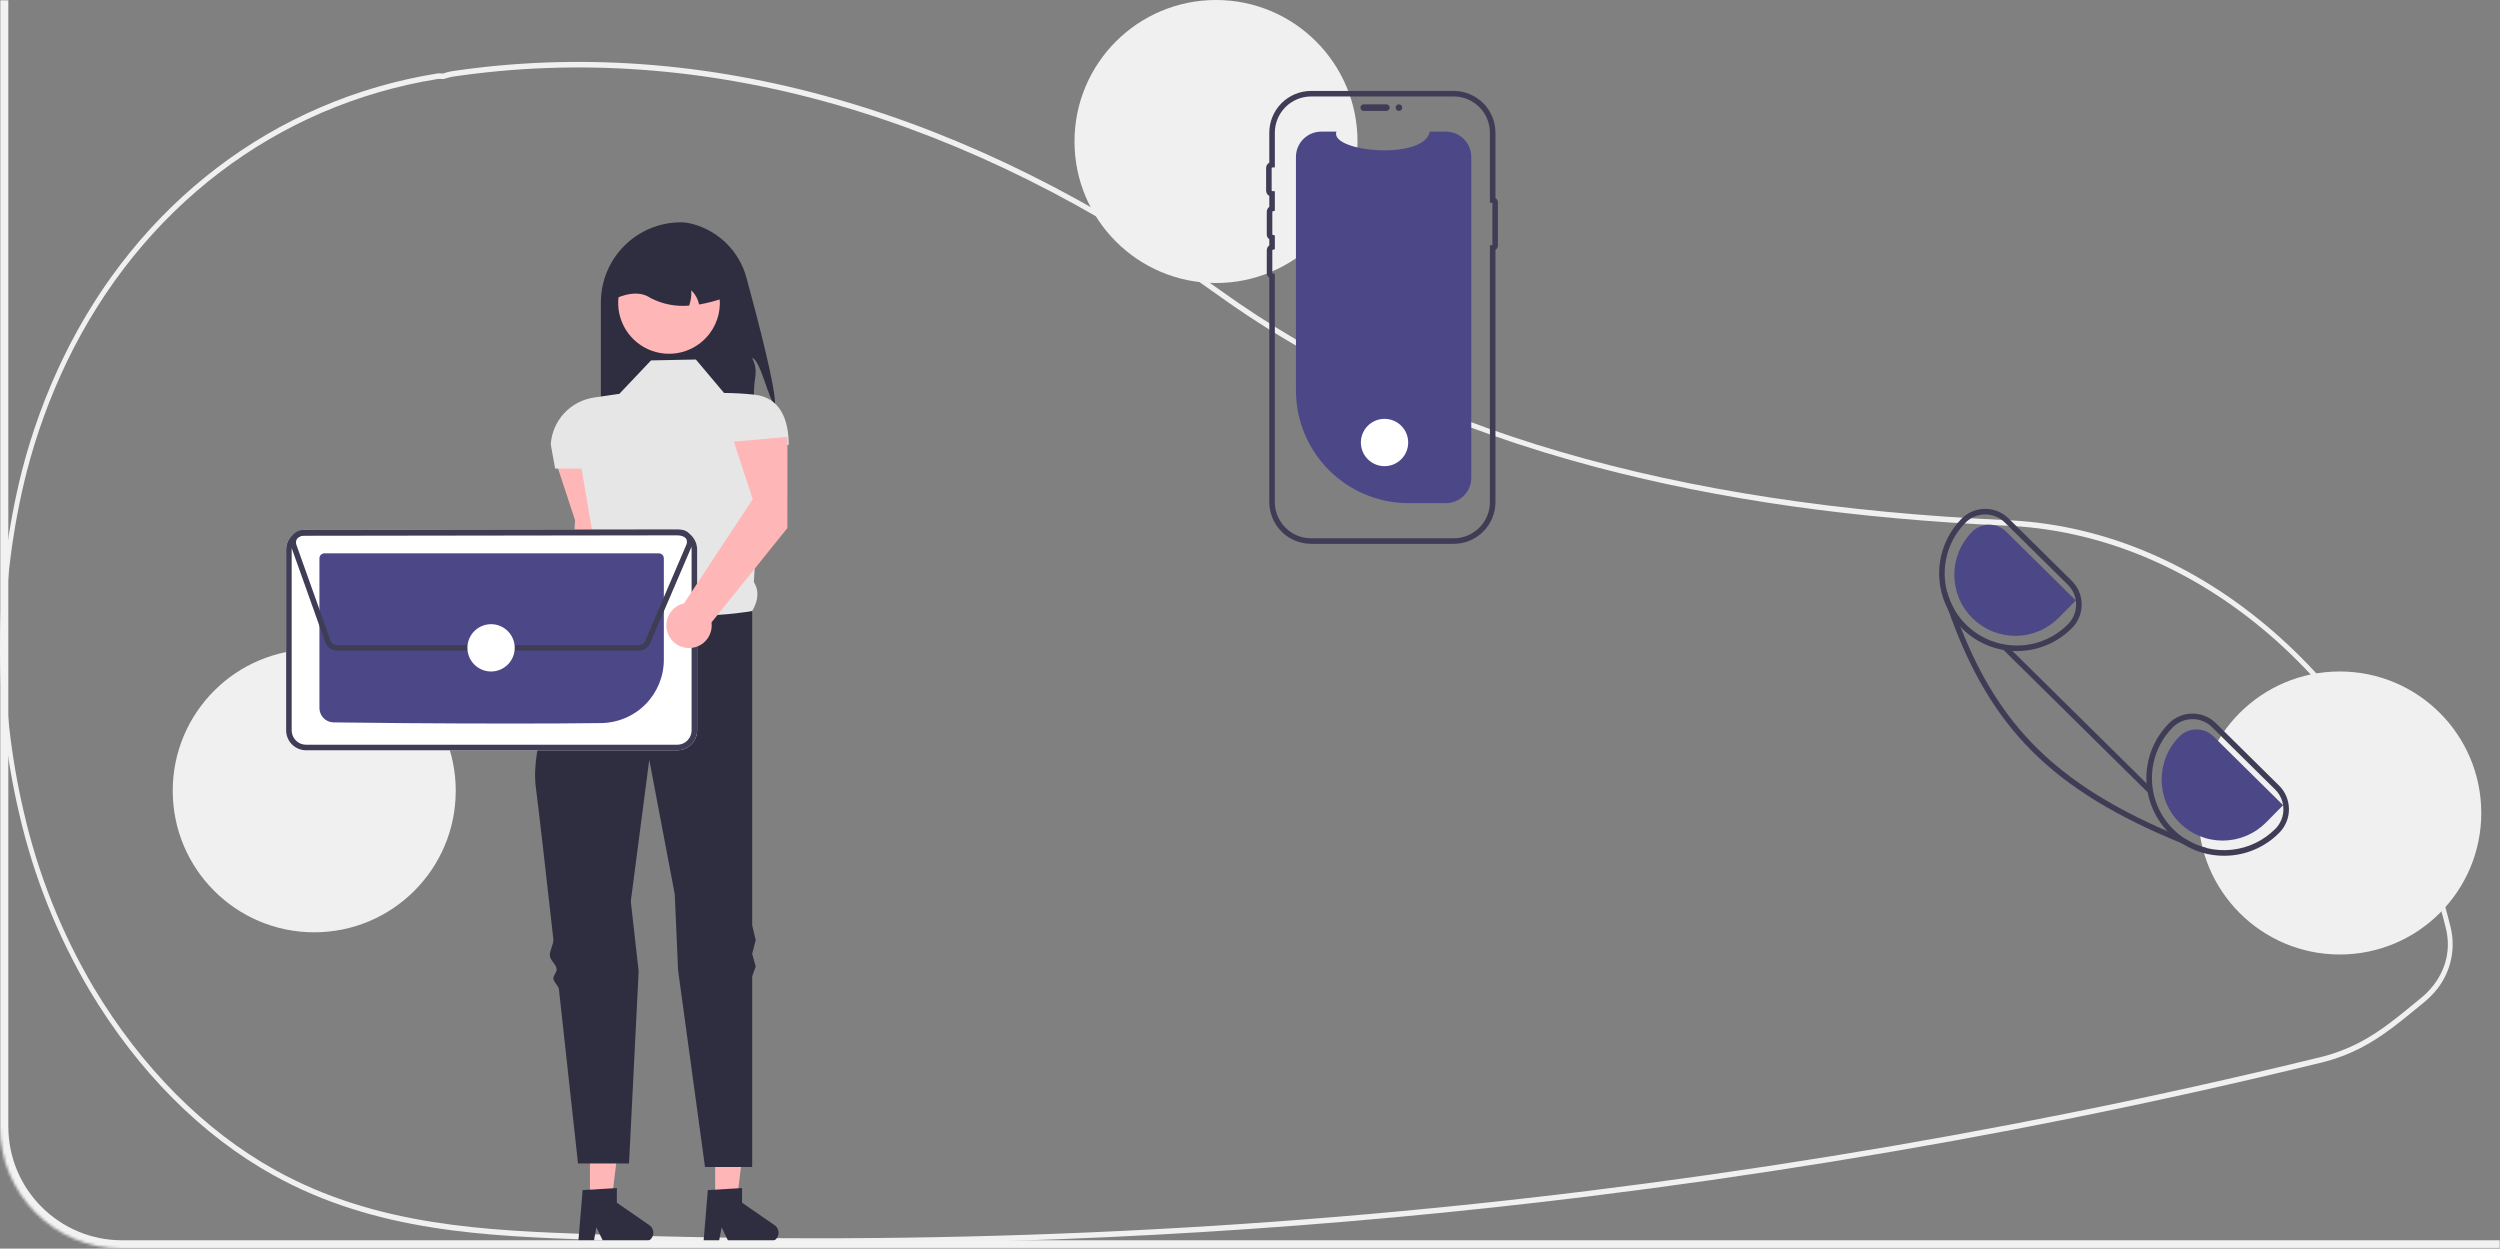 <svg width="901" height="450" viewBox="0 0 901 450" fill="none" xmlns="http://www.w3.org/2000/svg">
<rect x="0" y="0" width="901" height="450" fill="#808080" stroke="none"/>
<g clip-path="url(#clip0_182_1677)">
<path d="M294.493 448.282C267.51 448.282 240.567 447.799 213.664 446.833C175.224 445.452 135.475 444.025 98.529 423.534C72.684 409.201 49.794 386.205 32.335 357.03C20.665 337.256 12.109 315.803 6.965 293.426C-2.628 252.684 -2.302 210.235 7.918 169.646C11.5 155.73 16.437 142.199 22.659 129.246C49.602 73.452 98.744 36 157.485 26.492C157.97 26.429 158.461 26.419 158.948 26.461C159.212 26.475 159.476 26.49 159.744 26.479L160.09 26.369C160.976 26.061 161.886 25.827 162.811 25.671C253.405 12.184 349.176 39.472 439.763 104.584C509.805 154.935 602.63 182.049 723.544 187.473L725.261 187.563C758.92 189.497 791.479 203.374 819.421 227.696C847.001 251.702 867.708 283.73 879.305 320.32C880.731 324.781 882.038 329.425 883.189 334.121C884.262 338.485 884.186 343.053 882.969 347.38C881.753 351.707 879.438 355.645 876.248 358.811V358.82L875.947 359.13C875.223 359.85 874.46 360.542 873.68 361.185L872.763 361.941C865.036 368.306 858.933 373.335 851.628 377.24C846.757 379.827 841.575 381.783 836.21 383.061C806.744 390.245 776.822 396.905 747.274 402.858C689.889 414.428 630.992 423.973 572.22 431.226C480.08 442.587 387.33 448.283 294.493 448.282ZM158.261 28.437C158.081 28.435 157.901 28.447 157.722 28.473C99.53 37.892 50.853 74.977 24.178 130.218C18.017 143.043 13.128 156.44 9.582 170.218C-0.545 210.447 -0.867 252.52 8.641 292.899C13.734 315.062 22.208 336.31 33.765 355.895C51.053 384.784 73.709 407.55 99.283 421.731C135.897 442.039 175.459 443.46 213.719 444.833C333.382 449.108 453.195 443.894 572.034 429.238C630.769 421.989 689.627 412.451 746.974 400.887C776.503 394.939 806.404 388.284 835.85 381.104C841.086 379.858 846.143 377.95 850.897 375.426C858.054 371.599 864.099 366.619 871.752 360.314L872.669 359.559C873.339 359.006 873.997 358.414 874.627 357.799L874.808 357.609C881.097 351.27 883.543 342.907 881.518 334.665V334.664C880.378 330.017 879.085 325.424 877.674 321.009C853.984 246.262 792.7 193.439 725.178 189.561L723.47 189.471C668.239 186.993 619.907 180.128 575.719 168.481C522.969 154.579 476.918 133.651 438.843 106.281C348.601 41.418 253.23 14.231 163.032 27.654C162.189 27.799 161.36 28.014 160.553 28.297L159.93 28.471C159.576 28.487 159.222 28.483 158.869 28.458C158.66 28.448 158.459 28.437 158.261 28.437Z" fill="#F0F0F0"/>
<path d="M279.326 146.055C276.828 143.659 274.273 130.294 271.084 128.937C273.468 134.206 271.737 135.601 271.724 141.383C271.754 144.666 271.371 147.94 270.583 151.128H216.559V108.966C216.558 105.177 217.305 101.426 218.754 97.926C220.204 94.426 222.329 91.246 225.008 88.567C227.686 85.888 230.867 83.763 234.367 82.314C237.867 80.864 241.618 80.118 245.406 80.118C246.852 80.146 248.289 80.357 249.682 80.744C254.326 81.998 258.558 84.451 261.954 87.856C265.351 91.262 267.792 95.501 269.033 100.148C273.151 115.202 279.701 140.259 279.326 146.055Z" fill="#2F2E41"/>
<path d="M219.729 197.923L219.756 165.06L200.438 166.786L207.256 187.513L204.065 239.609C202.517 239.956 201.104 240.746 199.998 241.883C198.892 243.019 198.14 244.453 197.835 246.009C197.529 247.566 197.683 249.177 198.278 250.648C198.872 252.118 199.882 253.384 201.183 254.29C202.485 255.196 204.022 255.705 205.607 255.753C207.192 255.801 208.757 255.386 210.111 254.56C211.465 253.734 212.549 252.532 213.232 251.101C213.914 249.669 214.166 248.07 213.955 246.498L219.729 197.923Z" fill="#FFB6B6"/>
<path d="M257.746 432.76L265.55 432.759L269.263 402.657H257.744L257.746 432.76Z" fill="#FFB6B6"/>
<path d="M255.102 428.91L267.44 428.173V433.459L279.169 441.56C279.748 441.96 280.184 442.534 280.414 443.2C280.644 443.866 280.654 444.587 280.445 445.259C280.235 445.931 279.816 446.519 279.249 446.936C278.682 447.353 277.997 447.578 277.293 447.578H262.605L260.073 442.35L259.085 447.578H253.547L255.102 428.91Z" fill="#2F2E41"/>
<path d="M212.62 432.76L220.425 432.759L224.137 402.657H212.619L212.62 432.76Z" fill="#FFB6B6"/>
<path d="M209.977 428.91L222.315 428.173V433.459L234.044 441.56C234.623 441.96 235.059 442.534 235.289 443.2C235.519 443.866 235.529 444.587 235.32 445.259C235.11 445.931 234.691 446.519 234.124 446.936C233.557 447.353 232.872 447.578 232.168 447.578H217.48L214.948 442.35L213.96 447.578H208.422L209.977 428.91Z" fill="#2F2E41"/>
<path d="M250.796 129.571L234.629 129.888L223.217 141.935L214.067 143.276C209.929 143.883 206.124 145.893 203.288 148.968C200.453 152.044 198.759 155.999 198.49 160.174L200.075 168.88H209.585L215.087 201.183C212.948 206.634 212.802 210.937 217.194 212.627L230.825 238.304L271.085 220.235C273.126 216.725 273.781 213.199 271.694 209.771L274.572 160.321H284.249C284.249 151.072 281.121 143.275 271.93 142.246C268.279 141.851 264.612 141.641 260.94 141.618L250.796 129.571Z" fill="#E6E6E6"/>
<path d="M271.084 220.235C271.084 220.235 231.775 227.209 217.193 212.627C217.193 212.627 215.712 215.14 213.481 219.308C212.84 220.507 211.601 221.319 210.853 222.771C210.173 224.091 208.423 225.713 207.683 227.21C207.087 228.414 208.043 229.987 207.423 231.288C199.955 246.952 191.23 269.047 193.1 283.636C194.306 293.045 196.798 314.938 199.422 338.453C199.627 340.29 197.966 342.65 198.172 344.502C198.367 346.248 200.428 347.485 200.622 349.236C200.751 350.398 199.312 351.583 199.44 352.744C199.582 354.017 201.291 355.266 201.431 356.534C205.025 389.002 208.317 419.315 208.317 419.315H226.703L230.172 350.083L227.337 324.847L233.994 273.809L243.187 322.311L244.37 349.608L254.085 420.583H271.084V351.875L272.352 348.306L271.084 343.728L272.352 338.796L271.084 333.424V220.235Z" fill="#2F2E41"/>
<path d="M255.758 120.196C253.254 123.523 249.691 125.897 245.657 126.929C241.622 127.96 237.357 127.587 233.563 125.871C229.769 124.154 226.673 121.197 224.784 117.486C222.896 113.775 222.327 109.531 223.173 105.454C224.018 101.376 226.227 97.709 229.435 95.054C232.644 92.4 236.66 90.917 240.824 90.85C244.987 90.784 249.049 92.137 252.341 94.688C255.633 97.238 257.958 100.833 258.933 104.882C258.986 105.101 259.03 105.32 259.074 105.546C259.589 108.084 259.56 110.702 258.988 113.227C258.416 115.752 257.316 118.128 255.758 120.196Z" fill="#FFB6B6"/>
<path d="M251.937 109.739C251.549 107.788 250.565 106.005 249.122 104.635C249.265 106.505 249.005 108.384 248.362 110.145C243.542 110.572 238.7 109.613 234.407 107.381C231.174 105.187 227.059 105.377 222.266 107.381C222.265 105.049 222.724 102.741 223.616 100.587C224.508 98.433 225.816 96.476 227.465 94.827C229.113 93.179 231.07 91.871 233.224 90.979C235.378 90.087 237.687 89.628 240.018 89.628H243.188C247.896 89.629 252.411 91.5 255.74 94.829C259.069 98.158 260.94 102.673 260.94 107.381C258.015 108.43 255.002 109.219 251.937 109.739Z" fill="#2F2E41"/>
<path d="M113.25 336C141.417 336 164.25 313.167 164.25 285C164.25 256.833 141.417 234 113.25 234C85.084 234 62.25 256.833 62.25 285C62.25 313.167 85.084 336 113.25 336Z" fill="#F0F0F0"/>
<path d="M438.25 102C466.417 102 489.25 79.166 489.25 51C489.25 22.834 466.417 0 438.25 0C410.083 0 387.25 22.834 387.25 51C387.25 79.166 410.083 102 438.25 102Z" fill="#F0F0F0"/>
<path d="M843.25 344C871.417 344 894.25 321.167 894.25 293C894.25 264.833 871.417 242 843.25 242C815.083 242 792.25 264.833 792.25 293C792.25 321.167 815.083 344 843.25 344Z" fill="#F0F0F0"/>
<path d="M530.248 56.562V172.208C530.249 174.61 529.301 176.915 527.611 178.623C525.922 180.33 523.627 181.302 521.225 181.327C521.192 181.331 521.158 181.332 521.125 181.331H507.665C496.896 181.331 486.567 177.053 478.952 169.438C471.337 161.823 467.059 151.494 467.059 140.725V56.562C467.059 54.142 468.02 51.822 469.731 50.111C471.442 48.4 473.762 47.438 476.182 47.438H481.636C479.109 54.809 513.401 57.912 515.284 47.438H521.125C523.545 47.438 525.865 48.4 527.576 50.111C529.287 51.822 530.248 54.142 530.248 56.562Z" fill="#4C4888"/>
<path d="M490.305 38.791C490.305 38.474 490.431 38.17 490.655 37.946C490.879 37.722 491.183 37.596 491.5 37.595H499.631C499.947 37.596 500.251 37.722 500.474 37.947C500.697 38.171 500.823 38.474 500.823 38.791C500.823 39.107 500.697 39.411 500.474 39.635C500.251 39.859 499.947 39.986 499.631 39.986H491.5C491.183 39.986 490.879 39.86 490.655 39.636C490.431 39.412 490.305 39.108 490.305 38.791Z" fill="#3F3D56"/>
<path d="M523.917 196H472.501C468.512 195.995 464.688 194.409 461.867 191.588C459.046 188.768 457.46 184.943 457.455 180.954V100.113C457.173 99.91 456.943 99.643 456.784 99.334C456.626 99.024 456.544 98.681 456.544 98.334V90.204C456.544 89.856 456.626 89.513 456.784 89.204C456.943 88.895 457.173 88.628 457.455 88.425V86.243C457.173 86.04 456.943 85.773 456.784 85.464C456.626 85.155 456.544 84.812 456.544 84.465V76.334C456.544 75.986 456.626 75.644 456.784 75.335C456.943 75.025 457.173 74.758 457.455 74.556V70.612C457.106 70.425 456.815 70.146 456.613 69.806C456.41 69.466 456.304 69.078 456.305 68.682V60.552C456.304 60.156 456.41 59.767 456.613 59.427C456.815 59.087 457.106 58.809 457.455 58.621V47.815C457.46 43.826 459.046 40.001 461.867 37.181C464.688 34.36 468.512 32.773 472.501 32.769H523.917C527.906 32.773 531.731 34.36 534.552 37.181C537.372 40.002 538.959 43.826 538.963 47.815V71.371C539.234 71.541 539.458 71.776 539.613 72.056C539.768 72.335 539.849 72.65 539.849 72.969V88.472C539.849 88.792 539.768 89.106 539.613 89.386C539.458 89.665 539.234 89.901 538.963 90.071V180.954C538.959 184.943 537.372 188.767 534.552 191.588C531.731 194.409 527.906 195.995 523.917 196ZM472.501 34.769C469.043 34.773 465.727 36.149 463.281 38.594C460.835 41.04 459.459 44.356 459.455 47.815V60.323L458.493 60.36C458.443 60.362 458.396 60.383 458.361 60.418C458.326 60.454 458.306 60.502 458.305 60.552V68.682C458.306 68.732 458.326 68.78 458.361 68.815C458.396 68.851 458.443 68.872 458.493 68.874L459.455 68.911V75.96L458.694 76.147C458.652 76.157 458.615 76.181 458.587 76.215C458.56 76.249 458.545 76.291 458.544 76.334V84.465C458.545 84.508 458.56 84.55 458.587 84.584C458.615 84.617 458.652 84.641 458.694 84.651L459.455 84.839V89.829L458.694 90.017C458.652 90.027 458.615 90.051 458.587 90.085C458.56 90.118 458.545 90.16 458.544 90.204V98.334C458.545 98.377 458.56 98.419 458.587 98.453C458.614 98.487 458.652 98.511 458.694 98.521L459.455 98.708V180.954C459.459 184.413 460.835 187.729 463.281 190.175C465.727 192.62 469.043 193.996 472.501 194H523.917C527.376 193.996 530.692 192.62 533.138 190.174C535.584 187.729 536.959 184.413 536.963 180.954V88.358H537.849V73.084H536.963V47.815C536.959 44.356 535.584 41.04 533.138 38.594C530.692 36.149 527.376 34.773 523.917 34.769L472.501 34.769Z" fill="#3F3D56"/>
<path d="M504.176 39.986C504.836 39.986 505.372 39.451 505.372 38.791C505.372 38.13 504.836 37.595 504.176 37.595C503.516 37.595 502.98 38.13 502.98 38.791C502.98 39.451 503.516 39.986 504.176 39.986Z" fill="#3F3D56"/>
<path d="M244.08 270.403H110.293C108.393 270.398 106.572 269.641 105.229 268.298C103.885 266.954 103.128 265.134 103.123 263.234V198.045C103.128 196.145 103.885 194.324 105.228 192.981C106.571 191.637 108.392 190.88 110.292 190.875H244.079C245.979 190.88 247.8 191.637 249.143 192.98C250.487 194.323 251.244 196.144 251.249 198.044V263.233C251.244 265.133 250.487 266.954 249.144 268.297C247.801 269.641 245.98 270.398 244.08 270.403Z" fill="white"/>
<path d="M244.08 270.403H110.293C108.393 270.398 106.572 269.641 105.229 268.298C103.885 266.954 103.128 265.134 103.123 263.234V198.045C103.128 196.145 103.885 194.324 105.228 192.981C106.571 191.637 108.392 190.88 110.292 190.875H244.079C245.979 190.88 247.8 191.637 249.143 192.98C250.487 194.323 251.244 196.144 251.249 198.044V263.233C251.244 265.133 250.487 266.954 249.144 268.297C247.801 269.641 245.98 270.398 244.08 270.403ZM110.293 192.875C108.923 192.879 107.61 193.425 106.641 194.394C105.673 195.363 105.127 196.676 105.123 198.046V263.233C105.127 264.603 105.673 265.916 106.642 266.885C107.611 267.853 108.924 268.399 110.294 268.403H244.078C245.448 268.399 246.761 267.853 247.73 266.884C248.699 265.915 249.245 264.602 249.249 263.232V198.045C249.245 196.675 248.699 195.362 247.73 194.393C246.761 193.425 245.448 192.879 244.078 192.875L110.293 192.875Z" fill="#3F3D56"/>
<path d="M184.357 260.769C157.971 260.769 130.458 260.517 120.193 260.353C118.842 260.325 117.556 259.771 116.609 258.807C115.661 257.844 115.128 256.549 115.123 255.198V201.236C115.124 200.752 115.316 200.289 115.657 199.946C115.999 199.604 116.462 199.41 116.946 199.409H237.422C237.905 199.409 238.369 199.601 238.712 199.943C239.054 200.284 239.247 200.748 239.249 201.231V237.843C239.227 243.82 236.863 249.549 232.664 253.803C228.466 258.056 222.768 260.495 216.792 260.596C207.225 260.72 195.896 260.769 184.357 260.769Z" fill="#4C4888"/>
<path d="M230.271 234.48H121.412C120.5 234.477 119.611 234.194 118.866 233.669C118.121 233.144 117.556 232.402 117.248 231.544L104.926 196.978C104.689 196.311 104.615 195.597 104.711 194.896C104.806 194.195 105.069 193.527 105.476 192.948C105.883 192.37 106.424 191.897 107.051 191.57C107.679 191.244 108.376 191.073 109.084 191.071L245.156 190.882C245.803 190.881 246.442 191.022 247.029 191.295C247.615 191.569 248.134 191.967 248.55 192.463C248.966 192.958 249.267 193.539 249.434 194.164C249.601 194.789 249.629 195.443 249.516 196.08L249.621 196.124L249.23 197.036L249.226 197.045L234.331 231.8C233.992 232.596 233.426 233.274 232.704 233.751C231.982 234.227 231.136 234.481 230.271 234.48ZM245.163 192.882L109.088 193.071C108.7 193.072 108.318 193.166 107.974 193.345C107.63 193.523 107.335 193.782 107.111 194.099C106.888 194.416 106.744 194.782 106.692 195.166C106.639 195.55 106.68 195.941 106.81 196.307L119.131 230.872C119.3 231.341 119.61 231.748 120.018 232.036C120.427 232.323 120.914 232.478 121.413 232.48H230.271C230.744 232.48 231.207 232.341 231.602 232.081C231.997 231.82 232.307 231.449 232.493 231.013L247.388 196.257C247.546 195.889 247.61 195.487 247.574 195.088C247.539 194.689 247.405 194.305 247.184 193.97C246.963 193.636 246.663 193.361 246.311 193.171C245.958 192.981 245.563 192.882 245.163 192.882Z" fill="#3F3D56"/>
<path d="M176.983 242.004C181.691 242.004 185.507 238.188 185.507 233.48C185.507 228.772 181.691 224.956 176.983 224.956C172.275 224.956 168.459 228.772 168.459 233.48C168.459 238.188 172.275 242.004 176.983 242.004Z" fill="white"/>
<path d="M498.985 168.004C503.693 168.004 507.509 164.188 507.509 159.48C507.509 154.772 503.693 150.956 498.985 150.956C494.277 150.956 490.461 154.772 490.461 159.48C490.461 164.188 494.277 168.004 498.985 168.004Z" fill="white"/>
<path d="M821.379 283.12L798.609 260.64C797.501 259.537 796.186 258.663 794.739 258.07C793.292 257.476 791.743 257.174 790.179 257.18H790.099C788.524 257.184 786.965 257.501 785.513 258.112C784.06 258.723 782.744 259.617 781.639 260.74C776.548 265.892 773.652 272.818 773.561 280.061C773.469 287.304 776.189 294.3 781.149 299.58C781.389 299.84 781.639 300.09 781.889 300.34C783.274 301.716 784.803 302.94 786.449 303.99C790.951 306.898 796.2 308.437 801.559 308.42H801.729C805.408 308.407 809.047 307.665 812.437 306.237C815.827 304.809 818.901 302.723 821.479 300.1C823.714 297.833 824.958 294.772 824.939 291.589C824.92 288.406 823.64 285.36 821.379 283.12ZM820.059 298.69C815.832 302.949 810.265 305.62 804.298 306.254C798.331 306.888 792.327 305.445 787.299 302.17C785.861 301.218 784.518 300.13 783.289 298.92C778.383 294.074 775.602 287.478 775.559 280.582C775.516 273.687 778.214 267.056 783.059 262.15C783.98 261.211 785.079 260.465 786.291 259.955C787.503 259.445 788.804 259.182 790.119 259.18H790.179C791.481 259.175 792.771 259.427 793.976 259.921C795.18 260.416 796.276 261.142 797.199 262.06L819.969 284.55C821.854 286.414 822.922 288.95 822.939 291.601C822.956 294.252 821.92 296.802 820.059 298.69Z" fill="#3F3D56"/>
<path d="M746.67 209.34L723.9 186.85C721.659 184.626 718.627 183.382 715.47 183.39H715.4C713.822 183.397 712.261 183.715 710.808 184.328C709.354 184.941 708.036 185.835 706.93 186.96C702.721 191.235 699.992 196.745 699.142 202.684C698.293 208.622 699.368 214.677 702.21 219.96L702.22 219.97C703.392 222.131 704.848 224.125 706.55 225.9C706.74 226.12 706.96 226.34 707.18 226.56C712.409 231.751 719.482 234.656 726.85 234.64H727.03C730.709 234.625 734.348 233.881 737.738 232.451C741.128 231.021 744.201 228.934 746.78 226.31C747.887 225.189 748.762 223.86 749.356 222.4C749.95 220.941 750.25 219.378 750.24 217.802C750.23 216.226 749.909 214.668 749.297 213.216C748.684 211.764 747.791 210.447 746.67 209.34ZM745.35 224.91C742.956 227.345 740.104 229.282 736.958 230.609C733.812 231.935 730.434 232.626 727.02 232.64H726.85C721.722 232.638 716.71 231.12 712.442 228.277C708.175 225.433 704.844 221.392 702.868 216.66C700.892 211.929 700.359 206.718 701.336 201.685C702.313 196.651 704.757 192.019 708.36 188.37C710.224 186.485 712.76 185.417 715.411 185.4C718.062 185.383 720.612 186.419 722.5 188.28L745.27 210.76C747.154 212.628 748.22 215.166 748.235 217.819C748.25 220.471 747.212 223.021 745.35 224.91Z" fill="#3F3D56"/>
<path d="M822.834 290.187L797.731 265.394C796.085 263.772 793.863 262.869 791.552 262.883C789.241 262.897 787.03 263.828 785.404 265.47C783.37 267.525 781.761 269.96 780.669 272.637C779.577 275.314 779.023 278.18 779.039 281.071C779.056 283.963 779.642 286.822 780.764 289.487C781.886 292.151 783.523 294.568 785.58 296.6C787.637 298.631 790.074 300.238 792.752 301.327C795.43 302.416 798.297 302.966 801.188 302.947C804.079 302.927 806.938 302.338 809.601 301.213C812.264 300.088 814.68 298.449 816.709 296.389L822.834 290.187Z" fill="#4C4888"/>
<path d="M748.127 216.404L723.024 191.61C721.378 189.988 719.156 189.085 716.845 189.099C714.533 189.114 712.322 190.044 710.697 191.687C708.663 193.741 707.054 196.177 705.962 198.854C704.87 201.531 704.316 204.397 704.332 207.288C704.349 210.179 704.935 213.038 706.057 215.703C707.179 218.367 708.816 220.784 710.873 222.816C712.93 224.848 715.367 226.454 718.045 227.543C720.723 228.632 723.59 229.183 726.481 229.163C729.372 229.143 732.231 228.554 734.894 227.429C737.557 226.304 739.972 224.665 742.002 222.606L748.127 216.404Z" fill="#4C4888"/>
<path d="M795.251 305.63L794.651 307.21C791.831 306.14 789.097 305.067 786.451 303.99C739.571 284.86 717.191 262.47 702.221 219.97L702.211 219.96C701.501 217.96 700.811 215.913 700.141 213.82L701.721 213.31C702.249 215.323 703.021 217.264 704.021 219.09C704.841 221.42 705.684 223.69 706.551 225.9C720.621 261.77 741.371 282.27 781.151 299.58C783.151 300.45 785.201 301.313 787.301 302.17C789.739 303.759 792.426 304.928 795.251 305.63Z" fill="#3F3D56"/>
<path d="M723.48 232.82L722.074 234.243L774.012 285.541L775.418 284.118L723.48 232.82Z" fill="#3F3D56"/>
<path d="M283.764 190.314L283.791 157.452L264.473 159.178L271.291 179.904L246.543 217.418C244.996 217.766 243.583 218.556 242.477 219.692C241.37 220.829 240.619 222.262 240.313 223.819C240.008 225.375 240.162 226.987 240.756 228.457C241.351 229.927 242.36 231.193 243.662 232.099C244.963 233.006 246.5 233.514 248.085 233.562C249.671 233.61 251.236 233.196 252.59 232.37C253.944 231.544 255.028 230.342 255.71 228.91C256.393 227.478 256.644 225.879 256.433 224.307L283.764 190.314Z" fill="#FFB6B6"/>
</g>
<mask id="path-32-inside-1_182_1677" fill="white">
<path d="M0 0H901V450H44C19.7 450 0 430.301 0 406V0Z"/>
</mask>
<path d="M0 0H901H0ZM901 453H44C18.043 453 -3 431.957 -3 406H3C3 428.644 21.356 447 44 447H901V453ZM44 453C18.043 453 -3 431.957 -3 406V0H3V406C3 428.644 21.356 447 44 447V453ZM901 0V450V0Z" fill="#F2F2F2" mask="url(#path-32-inside-1_182_1677)"/>
<defs>
<clipPath id="clip0_182_1677">
<rect width="894.249" height="448.282" fill="white"/>
</clipPath>
</defs>
</svg>
